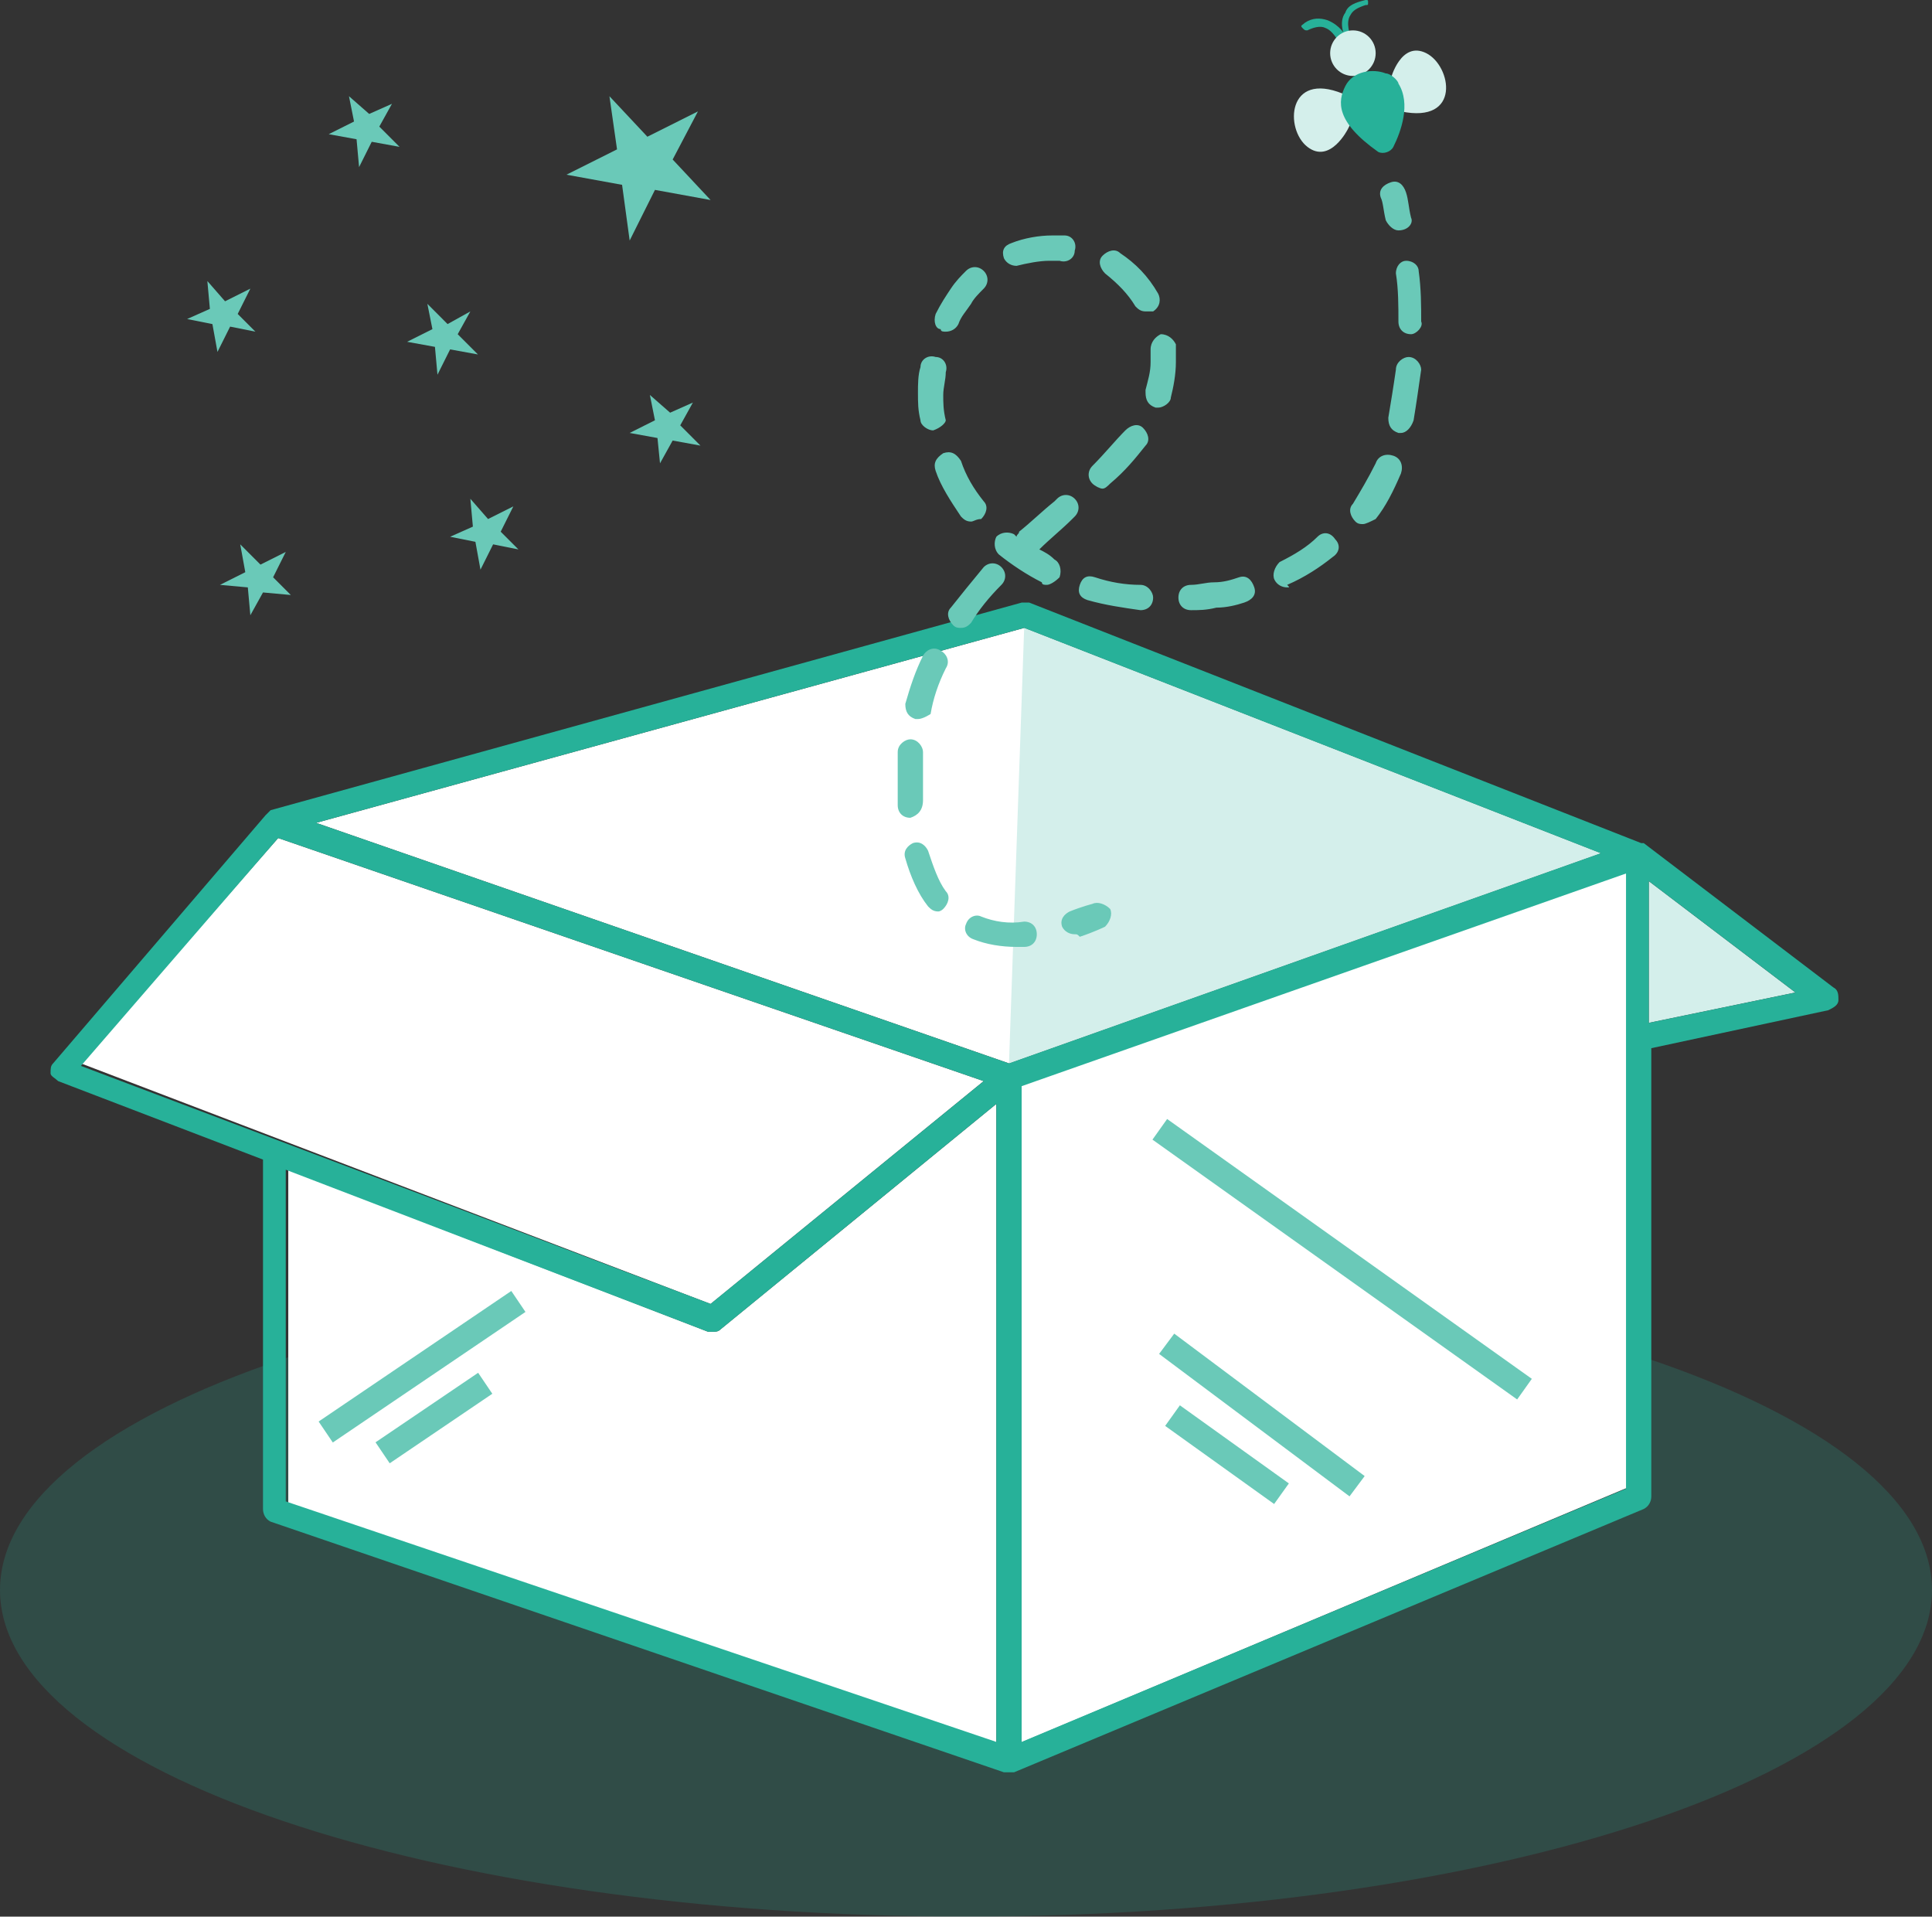 <svg width="244" height="242" viewBox="0 0 244 242" fill="none" xmlns="http://www.w3.org/2000/svg">
<rect x="0" y="0" width="244" height="242" fill="#333333" stroke="none"/>
<path d="M122 242C189.379 242 244 223.536 244 200.761C244 177.985 189.379 159.521 122 159.521C54.621 159.521 0 177.985 0 200.761C0 223.536 54.621 242 122 242Z" fill="#27B199" fill-opacity="0.2"/>
<path d="M124.235 136.505L89.743 164.637L10.22 134.267L35.131 105.815L124.235 136.505Z" fill="white"/>
<path d="M125.832 139.382V220.262L36.408 189.892V147.694L89.424 168.153C89.743 168.153 89.743 168.153 90.063 168.153C90.382 168.153 90.701 168.153 91.021 167.834L125.832 139.382Z" fill="white"/>
<path d="M206 109V187.638L129 220V136.184L206 109Z" fill="white"/>
<path d="M226.754 125.316L208.23 129.152V111.25L226.754 125.316Z" fill="#D4EFEB"/>
<path d="M202.163 107.733L127.43 134.267L39.922 103.897L129.346 79.281L202.163 107.733Z" fill="white"/>
<path d="M129.346 79.281L127.43 134.267L202.163 107.733L129.346 79.281Z" fill="#D4EFEB"/>
<path d="M208.231 129.152L226.754 125.316L208.231 111.25V129.152ZM89.744 164.637L124.236 136.505L35.131 105.815L10.22 134.586L89.744 164.637ZM125.833 219.942V139.382L91.021 167.833C90.702 168.153 90.382 168.153 90.063 168.153C89.744 168.153 89.744 168.153 89.424 168.153L36.089 147.693V189.572L125.833 219.942ZM129.026 219.942L205.356 187.974V110.291L129.026 137.144V219.942ZM202.163 107.733L129.346 79.281L39.922 103.897L127.43 134.267L202.163 107.733ZM129.985 76.085L207.273 106.454C207.273 106.454 207.273 106.454 207.592 106.454L231.545 124.676C232.184 124.996 232.183 125.635 232.183 126.275C232.183 126.914 231.545 127.234 230.906 127.553L208.55 132.349V188.933C208.55 189.572 208.231 190.211 207.592 190.531L128.068 223.778C127.749 223.778 127.43 223.778 127.43 223.778C127.11 223.778 127.11 223.778 126.791 223.778L34.173 192.129C33.534 191.81 33.215 191.17 33.215 190.531V146.415L7.346 136.505C7.026 136.185 6.388 135.865 6.388 135.546C6.388 134.906 6.388 134.586 6.707 134.267L33.534 102.938C33.854 102.618 33.854 102.618 34.173 102.298L129.026 76.085C129.346 76.085 129.665 76.085 129.985 76.085Z" fill="#27B199"/>
<path d="M147.401 141.289L145.549 143.894L191.608 176.701L193.46 174.096L147.401 141.289Z" fill="#6AC9B8"/>
<path d="M148.299 168.39L146.388 170.951L170.437 188.936L172.349 186.375L148.299 168.39Z" fill="#6AC9B8"/>
<path d="M149.011 177.44L147.152 180.04L160.915 189.902L162.775 187.303L149.011 177.44Z" fill="#6AC9B8"/>
<path d="M64.573 163.003L40.241 179.488L42.031 182.135L66.363 165.65L64.573 163.003Z" fill="#6AC9B8"/>
<path d="M60.387 173.333L47.428 182.113L49.218 184.761L62.177 175.981L60.387 173.333Z" fill="#6AC9B8"/>
<path d="M76.968 12.148L81.759 17.263L88.146 14.066L84.953 20.14L89.743 25.255L82.717 23.976L79.523 30.37L78.565 23.337L71.539 22.058L77.927 18.861L76.968 12.148Z" fill="#6AC9B8"/>
<path d="M82.077 49.871L84.632 52.108L87.507 50.83L85.91 53.707L88.465 56.264L84.952 55.625L83.355 58.502L83.036 55.305L79.522 54.666L82.716 53.067L82.077 49.871Z" fill="#6AC9B8"/>
<path d="M59.403 62.977L61.638 65.535L64.832 63.937L63.235 67.133L65.471 69.371L62.277 68.732L60.68 71.929L60.041 68.412L56.848 67.773L59.722 66.494L59.403 62.977Z" fill="#6AC9B8"/>
<path d="M53.973 38.362L56.528 40.919L59.402 39.321L57.805 42.198L60.36 44.755L56.847 44.116L55.25 47.313L54.931 43.796L51.418 43.157L54.612 41.559L53.973 38.362Z" fill="#6AC9B8"/>
<path d="M44.073 12.148L46.627 14.386L49.502 13.107L47.905 15.984L50.46 18.542L46.947 17.902L45.35 21.099L45.031 17.583L41.518 16.943L44.711 15.345L44.073 12.148Z" fill="#6AC9B8"/>
<path d="M26.188 35.485L28.423 38.042L31.617 36.444L30.02 39.641L32.256 41.879L29.062 41.239L27.465 44.436L26.826 40.919L23.633 40.28L26.507 39.001L26.188 35.485Z" fill="#6AC9B8"/>
<path d="M30.34 68.732L32.895 71.289L36.089 69.691L34.492 72.888L36.728 75.126L33.215 74.806L31.618 77.683L31.298 74.166L27.785 73.847L30.979 72.248L30.34 68.732Z" fill="#6AC9B8"/>
<path d="M135.733 117.963C135.094 117.963 134.455 117.643 134.136 117.004C133.816 116.045 134.455 115.406 135.094 115.086C136.691 114.447 137.968 114.127 137.968 114.127C138.607 113.807 139.565 114.127 140.204 114.766C140.523 115.406 140.204 116.365 139.565 117.004C139.565 117.004 138.288 117.643 136.371 118.283C136.052 117.963 136.052 117.963 135.733 117.963Z" fill="#6AC9B8"/>
<path d="M128.387 119.561C126.471 119.561 124.555 119.242 122.958 118.602C122 118.283 121.681 117.324 122 116.684C122.319 115.725 123.277 115.406 123.916 115.725C125.513 116.365 127.429 116.684 129.346 116.365C130.304 116.365 130.942 117.004 130.942 117.963C130.942 118.922 130.304 119.561 129.346 119.561C129.346 119.561 128.707 119.561 128.387 119.561ZM118.487 115.086C117.848 115.086 117.529 114.766 117.209 114.446C115.932 112.848 114.974 110.61 114.335 108.372C114.016 107.413 114.654 106.774 115.293 106.454C116.251 106.135 116.89 106.774 117.209 107.413C117.848 109.332 118.487 111.25 119.445 112.528C120.084 113.168 119.764 114.127 119.126 114.766C119.126 114.766 118.806 115.086 118.487 115.086ZM114.974 103.258C114.016 103.258 113.377 102.618 113.377 101.659C113.377 101.02 113.377 100.061 113.377 99.102V98.462C113.377 97.184 113.377 96.225 113.377 94.946C113.377 93.987 114.335 93.347 114.974 93.347C115.932 93.347 116.571 94.306 116.571 94.946C116.571 95.905 116.571 97.184 116.571 98.143V98.782C116.571 99.741 116.571 100.38 116.571 101.02C116.571 102.299 115.932 102.938 114.974 103.258C114.974 102.938 114.974 103.258 114.974 103.258ZM115.932 90.79H115.613C114.654 90.47 114.335 89.831 114.335 88.872C114.974 86.634 115.613 84.716 116.571 82.798C116.89 82.159 117.848 81.519 118.806 82.159C119.445 82.478 120.084 83.437 119.445 84.396C118.487 86.314 117.848 88.233 117.529 90.151C117.529 90.151 116.571 90.79 115.932 90.79ZM121.361 79.281C121.042 79.281 120.723 79.281 120.403 78.962C119.764 78.322 119.445 77.363 120.084 76.724C121.361 75.125 122.639 73.527 124.236 71.609C124.874 70.97 125.832 70.97 126.471 71.609C127.11 72.248 127.11 73.207 126.471 73.847C124.874 75.445 123.597 77.043 122.639 78.642C122.319 78.962 122 79.281 121.361 79.281ZM150.424 77.043C149.466 77.043 148.827 76.404 148.827 75.445C148.827 74.486 149.466 73.847 150.424 73.847C151.382 73.847 152.34 73.527 153.298 73.527C154.576 73.527 155.534 73.207 156.492 72.888C157.45 72.568 158.089 73.207 158.408 74.166C158.728 75.126 158.089 75.765 157.131 76.085C156.173 76.404 154.895 76.724 153.618 76.724C152.34 77.043 151.382 77.043 150.424 77.043ZM144.037 77.043C141.801 76.724 139.565 76.404 137.33 75.765C136.372 75.445 136.052 74.806 136.372 73.847C136.691 72.888 137.33 72.568 138.288 72.888C140.204 73.527 142.12 73.847 144.037 73.847C144.995 73.847 145.633 74.806 145.633 75.445C145.633 76.404 144.995 77.043 144.037 77.043ZM162.56 74.166C161.921 74.166 161.283 73.847 160.963 73.207C160.644 72.568 160.963 71.609 161.602 70.97C163.518 70.01 165.115 69.052 166.393 67.773C167.031 67.133 167.99 67.133 168.628 68.092C169.267 68.732 169.267 69.691 168.309 70.33C166.712 71.609 164.796 72.888 162.56 73.847C162.88 74.166 162.88 74.166 162.56 74.166ZM132.22 73.847C131.901 73.847 131.581 73.847 131.581 73.527C129.665 72.568 127.749 71.289 126.152 70.01C125.513 69.371 125.513 68.412 125.832 67.773C126.471 67.133 127.429 67.133 128.068 67.453L128.387 67.773C128.387 67.453 128.707 67.453 128.707 67.133C130.304 65.855 131.581 64.576 133.178 63.297L133.497 62.977C134.136 62.338 135.094 62.338 135.733 62.977C136.372 63.617 136.372 64.576 135.733 65.215L135.414 65.535C134.136 66.814 132.539 68.092 131.262 69.371C131.901 69.691 132.539 70.01 133.178 70.65C133.817 70.97 134.136 71.929 133.817 72.888C133.178 73.527 132.539 73.847 132.22 73.847ZM172.141 66.174C171.822 66.174 171.503 66.174 171.183 65.855C170.544 65.215 170.225 64.256 170.864 63.617C171.822 62.018 172.78 60.42 173.738 58.502C174.058 57.543 175.016 57.223 175.974 57.543C176.932 57.863 177.251 58.822 176.932 59.781C175.974 62.018 175.016 63.937 173.738 65.535C173.099 65.855 172.461 66.174 172.141 66.174ZM122.639 65.855C122 65.855 121.681 65.535 121.361 65.215C120.084 63.297 118.806 61.379 118.168 59.461C117.848 58.502 118.168 57.863 119.126 57.223C120.084 56.904 120.723 57.223 121.361 58.182C122 60.1 122.958 61.699 124.236 63.297C124.874 63.937 124.555 64.896 123.916 65.535C123.277 65.535 122.958 65.855 122.639 65.855ZM139.246 61.699C138.927 61.699 138.288 61.379 137.969 61.059C137.33 60.42 137.33 59.461 137.969 58.822C139.565 57.223 140.843 55.625 142.12 54.346C142.759 53.707 143.717 53.387 144.356 54.026C144.995 54.666 145.314 55.625 144.675 56.264C143.398 57.863 142.12 59.461 140.204 61.059C139.885 61.379 139.565 61.699 139.246 61.699ZM176.932 54.666H176.613C175.654 54.346 175.335 53.707 175.335 52.748C175.654 50.83 175.974 48.911 176.293 46.674C176.293 45.715 177.251 45.075 177.89 45.075C178.848 45.075 179.487 46.034 179.487 46.674C179.168 48.911 178.848 51.149 178.529 53.067C178.209 54.026 177.571 54.666 176.932 54.666ZM117.848 54.346C117.209 54.346 116.251 53.707 116.251 53.067C115.932 51.789 115.932 50.83 115.932 49.551C115.932 48.592 115.932 47.313 116.251 46.354C116.251 45.395 117.209 44.756 118.168 45.075C119.126 45.075 119.764 46.034 119.445 46.993C119.445 47.952 119.126 48.911 119.126 49.87C119.126 50.83 119.126 51.789 119.445 53.067C119.445 53.387 118.806 54.026 117.848 54.346ZM146.272 51.469H145.953C144.995 51.149 144.675 50.51 144.675 49.551V49.231C144.995 47.952 145.314 46.993 145.314 45.715C145.314 45.075 145.314 44.436 145.314 44.116C145.314 43.157 145.953 42.518 146.592 42.198C147.55 42.198 148.188 42.837 148.508 43.477C148.508 44.116 148.508 44.756 148.508 45.715C148.508 47.313 148.188 48.911 147.869 50.19C147.869 50.83 146.911 51.469 146.272 51.469ZM178.209 42.198C177.251 42.198 176.613 41.559 176.613 40.6C176.613 38.682 176.613 36.444 176.293 34.526C176.293 33.567 176.932 32.927 177.571 32.927C178.529 32.927 179.168 33.567 179.168 34.206C179.487 36.444 179.487 38.682 179.487 40.6C179.806 41.239 178.848 42.198 178.209 42.198ZM119.445 41.878C119.126 41.878 118.806 41.878 118.806 41.559C118.168 41.559 117.848 40.6 118.168 39.641C118.806 38.362 119.445 37.403 120.084 36.444C120.722 35.485 121.361 34.845 122 34.206C122.639 33.567 123.597 33.567 124.236 34.206C124.874 34.845 124.874 35.804 124.236 36.444C123.597 37.083 122.958 37.722 122.639 38.362C122 39.321 121.361 39.96 121.042 40.919C120.723 41.559 120.084 41.878 119.445 41.878ZM144.675 39.321C144.037 39.321 143.717 39.001 143.398 38.682C142.44 37.083 141.162 35.804 139.565 34.526C138.927 33.886 138.607 32.927 139.246 32.288C139.885 31.649 140.843 31.329 141.482 31.968C143.398 33.247 144.995 34.845 146.272 37.083C146.592 37.722 146.592 38.682 145.633 39.321C145.314 39.321 144.995 39.321 144.675 39.321ZM128.387 33.567C127.749 33.567 127.11 33.247 126.791 32.608C126.471 31.649 126.791 31.009 127.749 30.689C129.346 30.05 131.262 29.73 132.859 29.73C133.178 29.73 134.136 29.73 134.455 29.73C135.414 29.73 136.052 30.689 135.733 31.649C135.733 32.608 134.775 33.247 133.817 32.927C133.497 32.927 132.859 32.927 132.539 32.927C131.262 32.927 129.665 33.247 128.387 33.567C128.707 33.567 128.707 33.567 128.387 33.567Z" fill="#6AC9B8"/>
<path d="M176.613 29.091C175.974 29.091 175.335 28.452 175.016 27.812C174.696 26.534 174.696 25.575 174.377 24.935C174.058 23.976 174.696 23.337 175.655 23.017C176.613 22.698 177.251 23.337 177.571 24.296C177.89 25.255 177.89 26.214 178.209 27.493C178.529 28.132 177.89 29.091 176.613 29.091C176.932 29.091 176.932 29.091 176.613 29.091Z" fill="#6AC9B8"/>
<path d="M175.654 9.91C175.654 9.91 176.932 5.115 180.126 6.713C183.319 8.312 184.597 15.665 176.932 14.066L174.696 12.787L175.654 9.91Z" fill="#D4EFEB"/>
<path d="M170.225 16.304C170.225 16.304 167.989 20.779 165.115 18.541C162.241 16.304 162.56 8.951 169.586 11.828L171.503 13.746L170.225 16.304Z" fill="#D4EFEB"/>
<path d="M169.267 5.435C169.267 5.435 168.947 5.435 168.947 5.115C168.947 5.115 168.309 3.836 167.35 3.517C166.712 3.197 165.754 3.517 165.115 3.836C164.795 3.836 164.795 3.836 164.476 3.517C164.157 3.197 164.476 3.197 164.795 2.877C165.754 2.238 166.712 2.238 167.67 2.558C169.267 3.197 169.905 4.476 169.905 4.476C169.905 5.115 169.586 5.435 169.267 5.435C169.586 5.435 169.267 5.435 169.267 5.435Z" fill="#27B199"/>
<path d="M170.225 5.115C170.225 5.115 169.905 5.115 169.905 4.795C169.905 4.795 168.947 2.877 169.905 1.598C170.225 0.639 171.183 0.32 172.46 0C172.78 0 172.78 0 172.78 0.32C172.78 0.639 172.78 0.639 172.46 0.639C171.502 0.959 170.863 1.279 170.544 1.918C169.905 2.877 170.544 4.476 170.544 4.476C170.863 4.795 170.863 5.115 170.225 5.115C170.544 5.115 170.544 5.115 170.225 5.115Z" fill="#27B199"/>
<path d="M170.865 9.59C172.452 9.59 173.739 8.302 173.739 6.713C173.739 5.124 172.452 3.836 170.865 3.836C169.277 3.836 167.99 5.124 167.99 6.713C167.99 8.302 169.277 9.59 170.865 9.59Z" fill="#D4EFEB"/>
<path d="M169.906 10.869C168.948 12.787 168.628 15.345 174.058 19.181C174.697 19.501 175.655 19.181 175.974 18.542C176.932 16.624 178.21 13.107 176.613 10.55C176.613 10.23 175.655 9.271 175.016 9.271C173.419 8.632 170.864 8.951 169.906 10.869Z" fill="#27B199"/>
</svg>
